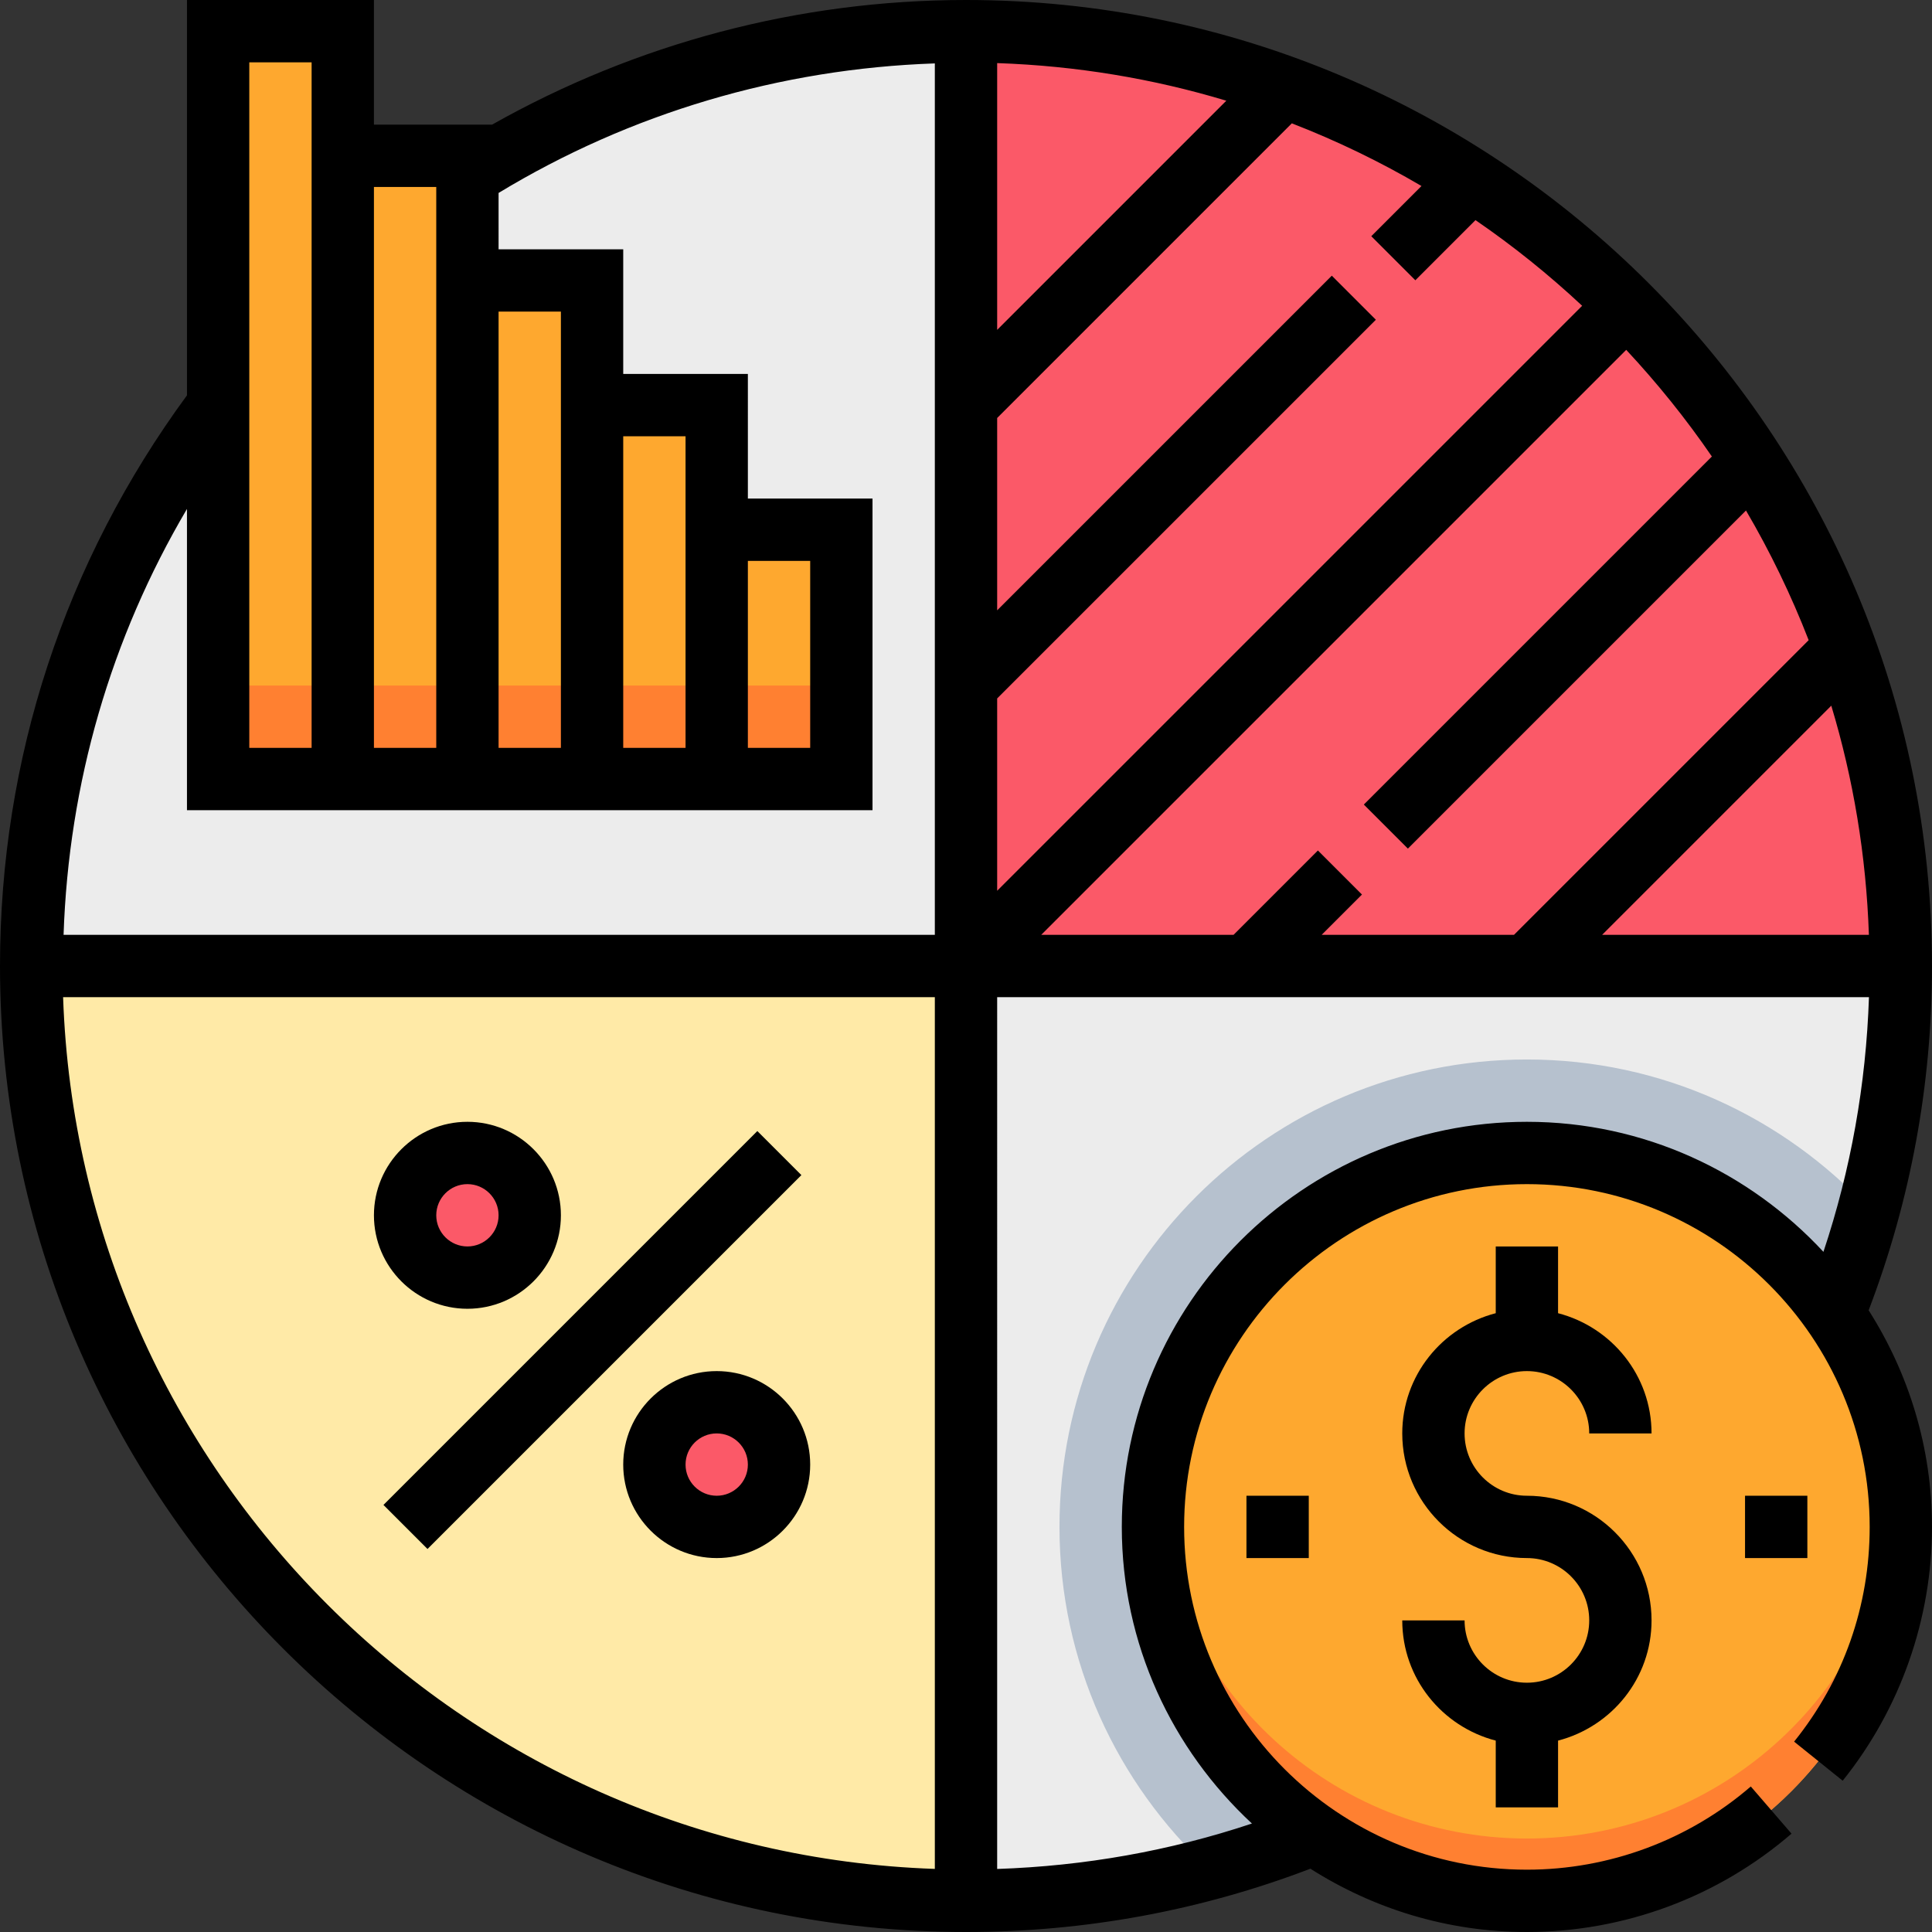 <?xml version="1.0" encoding="iso-8859-1"?>
<!-- Generator: Adobe Illustrator 19.0.0, SVG Export Plug-In . SVG Version: 6.00 Build 0)  -->
<svg version="1.1" id="Capa_1" xmlns="http://www.w3.org/2000/svg" xmlns:xlink="http://www.w3.org/1999/xlink" x="0px" y="0px"
	 viewBox="0 0 496 496" style="enable-background:new 0 0 496 496;" xml:space="preserve">
<rect x="0" y="0" width="496" height="496" fill="#333333" stroke="none"/>
<path style="fill:#ECECEC;" d="M248,488c132.552,0,240-107.448,240-240H248V488z"/>
<path style="fill:#FFEAA7;" d="M8,248c0,132.552,107.448,240,240,240V248H8z"/>
<path style="fill:#ECECEC;" d="M248,8C115.448,8,8,115.448,8,248h240V8z"/>
<g>
	<circle style="fill:#FB5968;" cx="184" cy="376" r="16"/>
	<circle style="fill:#FB5968;" cx="120" cy="312" r="16"/>
	<path style="fill:#FB5968;" d="M488,248C488,115.448,380.552,8,248,8v240H488z"/>
</g>
<g>
	<rect x="56" y="8" style="fill:#FEA82F;" width="32" height="192"/>
	<rect x="88" y="40" style="fill:#FEA82F;" width="32" height="160"/>
	<rect x="120" y="72" style="fill:#FEA82F;" width="32" height="128"/>
	<rect x="152" y="104" style="fill:#FEA82F;" width="32" height="96"/>
	<rect x="184" y="136" style="fill:#FEA82F;" width="32" height="64"/>
</g>
<path style="fill:#B6C1CE;" d="M479.768,310.352C457.864,286.816,426.696,272,392,272c-66.272,0-120,53.728-120,120
	c0,34.696,14.816,65.864,38.36,87.768C392.776,457.648,457.648,392.776,479.768,310.352z"/>
<circle style="fill:#FEA82F;" cx="392" cy="392" r="96"/>
<g>
	<path style="fill:#FF8031;" d="M392,472c-50.32,0-91.52-38.736-95.6-88c-0.216,2.648-0.4,5.296-0.4,8c0,53.016,42.984,96,96,96
		s96-42.984,96-96c0-2.704-0.184-5.352-0.4-8C483.52,433.264,442.32,472,392,472z"/>
	<rect x="56" y="176" style="fill:#FF8031;" width="160" height="24"/>
</g>
<path d="M496,248C496,111.256,384.744,0,248,0c-42.872,0-84.64,11.104-121.672,32H96V0H48v101.496C16.64,144.216,0,194.776,0,248
	c0,136.752,111.256,248,248,248c30.472,0,60.216-5.48,88.416-16.248C352.512,489.984,371.552,496,392,496
	c24.944,0,49.072-8.968,67.936-25.248L449.48,458.64C433.52,472.416,413.112,480,392,480c-48.52,0-88-39.48-88-88s39.48-88,88-88
	s88,39.48,88,88c0,20.28-6.704,39.344-19.4,55.128l12.472,10.032C487.856,438.768,496,415.632,496,392
	c0-20.464-6.024-39.504-16.264-55.608C490.496,308.184,496,278.472,496,248z M479.8,240h-68.488l58.832-58.832
	C475.792,199.896,479.104,219.616,479.8,240z M439.488,117.2l-89.352,89.352l11.312,11.312l86.8-86.8
	c6.208,10.592,11.592,21.712,16.088,33.288L388.688,240h-49.376l10.344-10.344l-11.312-11.312L316.688,240h-49.376L417.496,89.816
	C425.48,98.376,432.848,107.512,439.488,117.2z M363.36,71.952l15.44-15.44c9.688,6.64,18.824,14,27.384,21.992L256,228.688v-49.376
	l97.224-97.224l-11.312-11.312L256,156.688v-49.376l75.648-75.648c11.576,4.488,22.696,9.872,33.288,16.088L352.048,60.64
	L363.36,71.952z M256,84.688V16.2c20.384,0.696,40.104,4.008,58.832,9.656L256,84.688z M192,144h16v48h-16V144z M176,128v64h-16v-80
	h16V128z M144,96v96h-16V80h16V96z M112,48v16v128H96V48H112z M64,16h16v16v160H64V16z M80,208h16h16h16h16h16h16h16h32v-80h-32V96
	h-32V64h-32V49.536c33.848-20.512,72.312-31.896,112-33.256V240H16.32c1.304-38.944,12.12-76.16,31.68-109.336V208H80z M16.2,256
	H240v223.8C118.432,475.648,20.352,377.568,16.2,256z M392,288c-57.344,0-104,46.656-104,104c0,30.088,12.92,57.144,33.408,76.152
	c-21.08,7.032-43.008,10.912-65.408,11.664V256h223.816c-0.752,22.392-4.664,44.304-11.688,65.384
	C449.12,300.904,422.072,288,392,288z"/>
<rect x="84.155" y="336" transform="matrix(-0.707 0.707 -0.707 -0.707 502.79 479.738)" width="135.767" height="16"/>
<path d="M184,352c-13.232,0-24,10.768-24,24s10.768,24,24,24s24-10.768,24-24S197.232,352,184,352z M184,384c-4.408,0-8-3.584-8-8
	s3.592-8,8-8s8,3.584,8,8S188.408,384,184,384z"/>
<path d="M120,336c13.232,0,24-10.768,24-24s-10.768-24-24-24s-24,10.768-24,24S106.768,336,120,336z M120,304c4.408,0,8,3.584,8,8
	s-3.592,8-8,8s-8-3.584-8-8S115.592,304,120,304z"/>
<path d="M392,352c8.824,0,16,7.176,16,16h16c0-14.872-10.24-27.288-24-30.864V320h-16v17.136c-13.76,3.576-24,15.992-24,30.864
	c0,17.648,14.352,32,32,32c8.824,0,16,7.176,16,16s-7.176,16-16,16s-16-7.176-16-16h-16c0,14.872,10.24,27.288,24,30.864V464h16
	v-17.136c13.76-3.576,24-15.992,24-30.864c0-17.648-14.352-32-32-32c-8.824,0-16-7.176-16-16S383.176,352,392,352z"/>
<rect x="448" y="384" width="16" height="16"/>
<rect x="320" y="384" width="16" height="16"/>
<g>
</g>
<g>
</g>
<g>
</g>
<g>
</g>
<g>
</g>
<g>
</g>
<g>
</g>
<g>
</g>
<g>
</g>
<g>
</g>
<g>
</g>
<g>
</g>
<g>
</g>
<g>
</g>
<g>
</g>
</svg>

